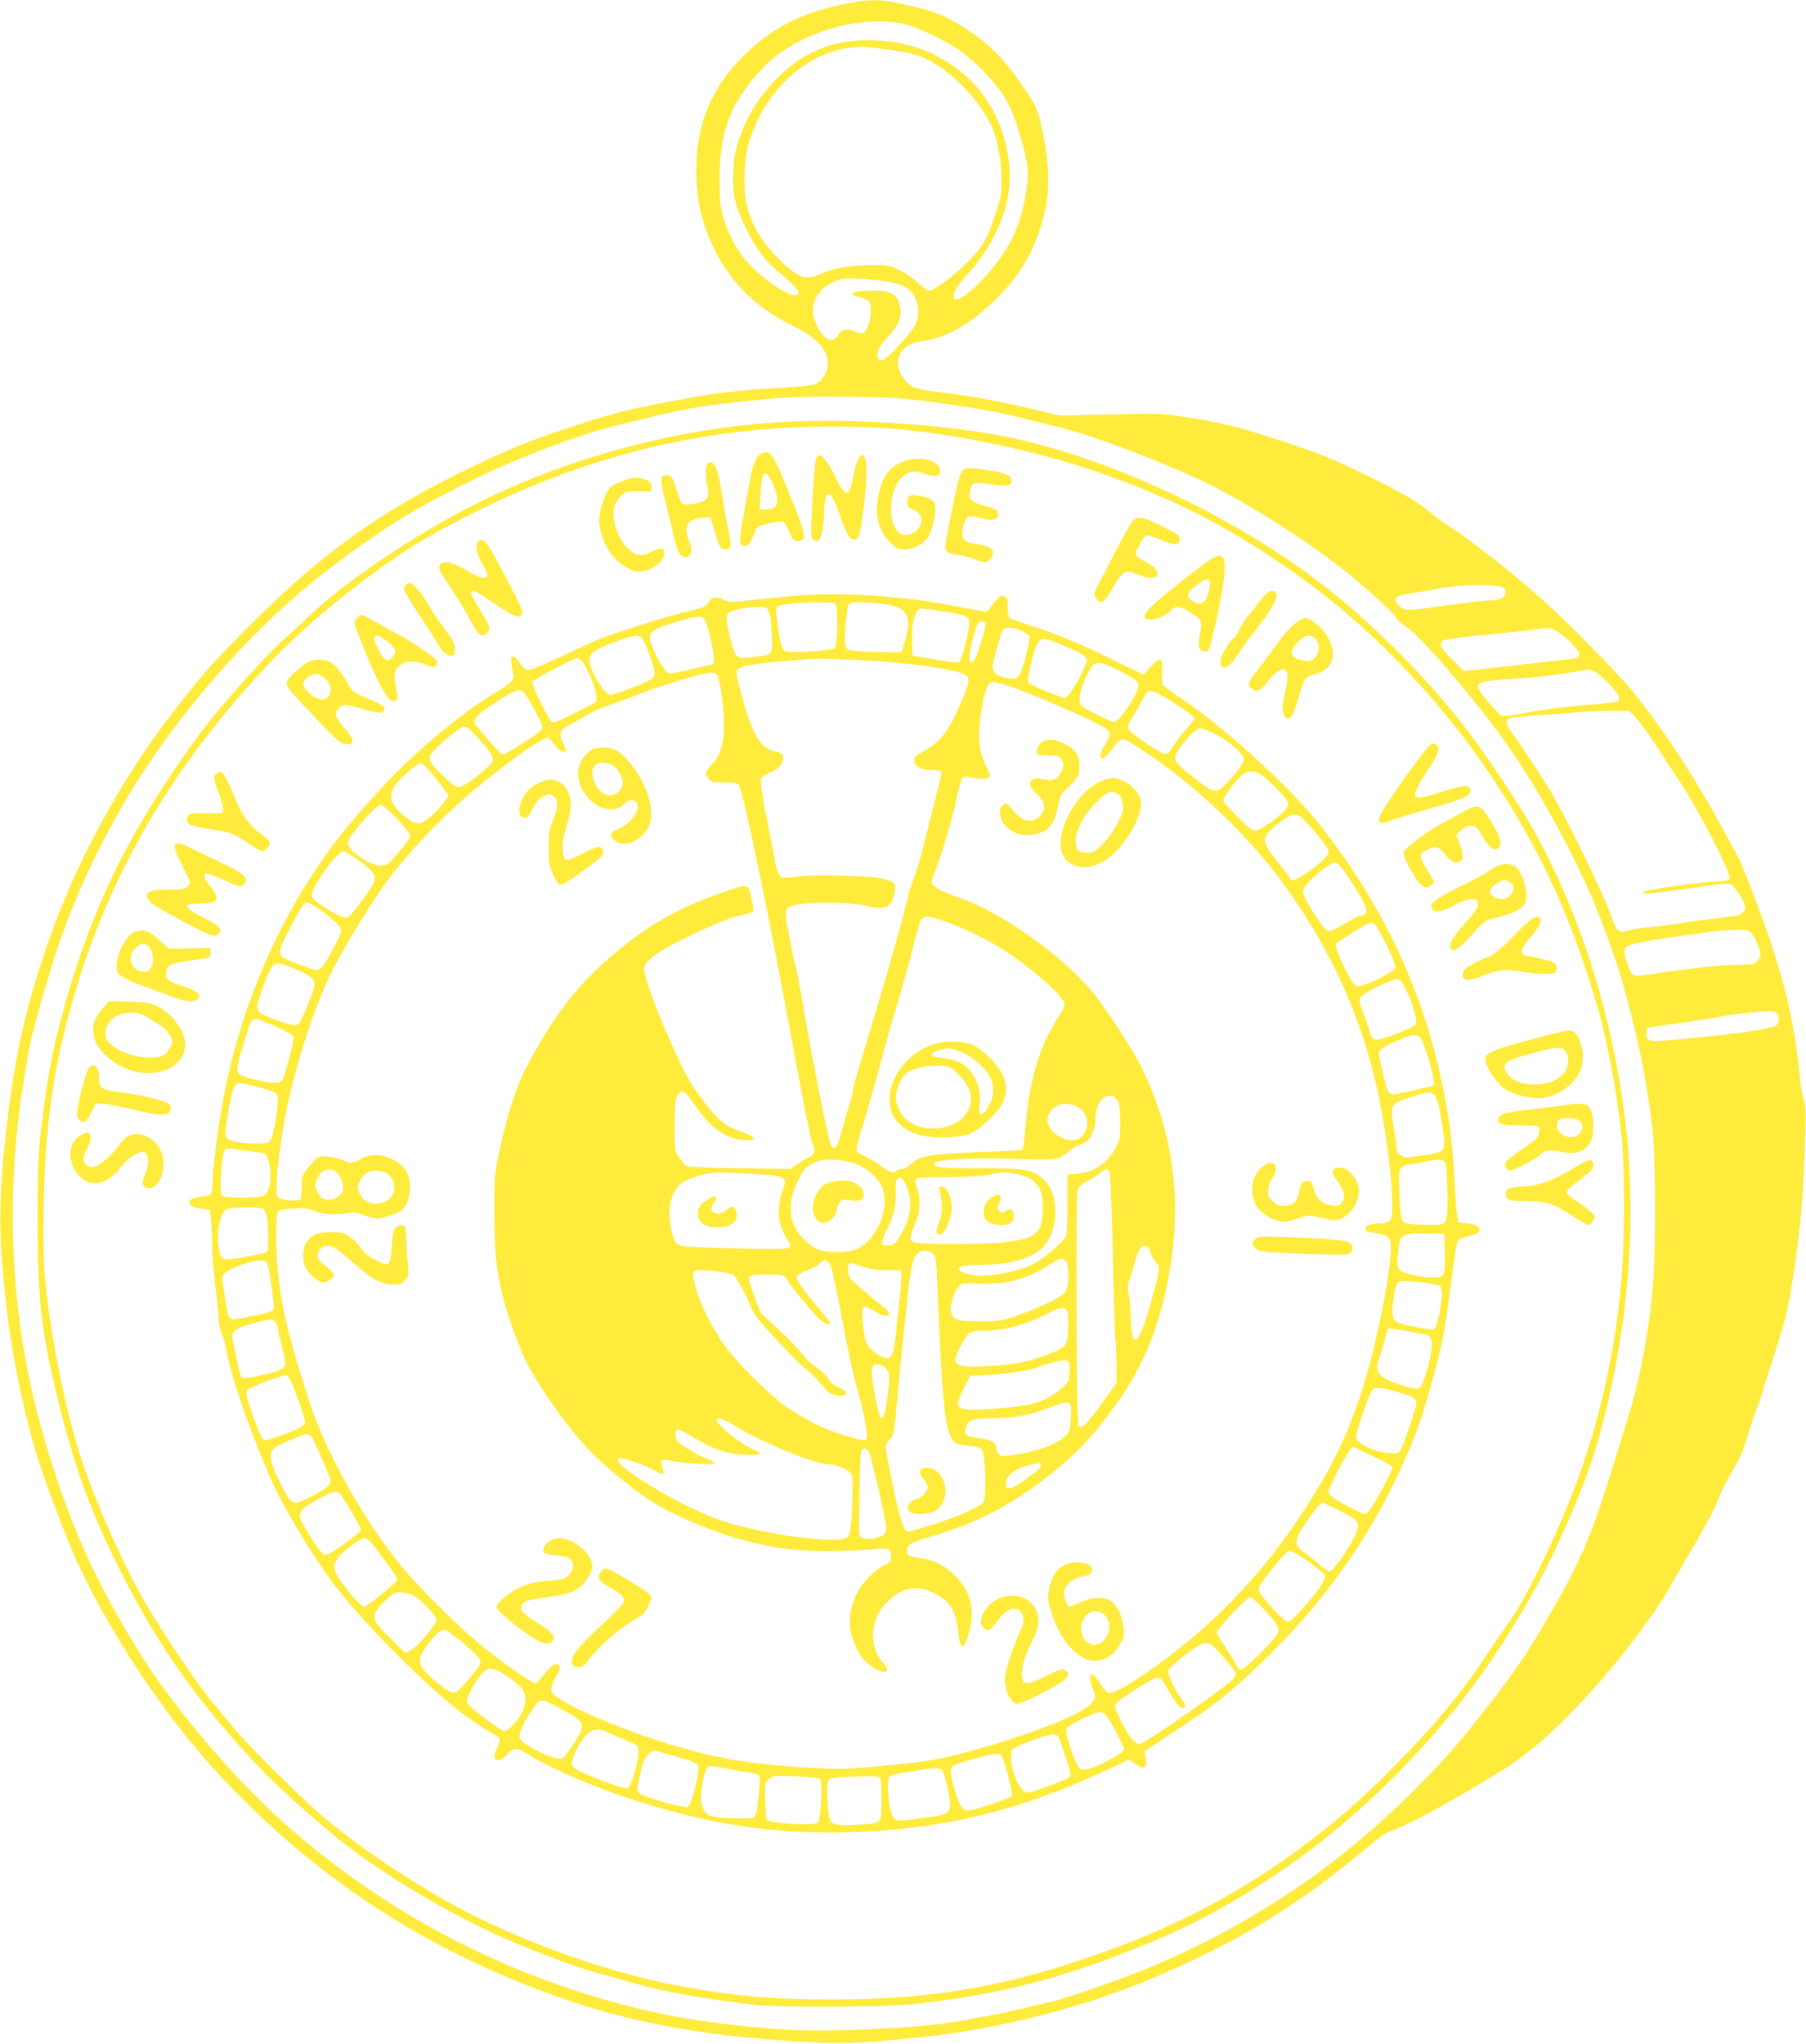 <?xml version="1.0" standalone="no"?>
<!DOCTYPE svg PUBLIC "-//W3C//DTD SVG 20010904//EN"
 "http://www.w3.org/TR/2001/REC-SVG-20010904/DTD/svg10.dtd">
<svg version="1.0" xmlns="http://www.w3.org/2000/svg"
 width="1131pt" height="1280pt" viewBox="0 0 1131 1280"
 preserveAspectRatio="xMidYMid meet">
<g transform="translate(0,1280) scale(0.1,-0.1)"
fill="#ffeb3b" stroke="none">
<path d="M5355 12788 c-310 -57 -492 -142 -677 -317 -217 -206 -318 -439 -318
-738 0 -187 37 -345 121 -508 107 -210 266 -361 499 -473 178 -85 247 -205
178 -309 -17 -27 -39 -45 -60 -51 -18 -6 -120 -16 -226 -22 -295 -17 -396 -30
-737 -96 -216 -41 -312 -67 -555 -146 -246 -80 -395 -141 -630 -254 -586 -284
-949 -547 -1435 -1039 -191 -193 -263 -275 -440 -505 -319 -413 -603 -937
-770 -1420 -151 -435 -220 -751 -271 -1235 -45 -428 -43 -642 12 -1109 32
-273 115 -662 196 -915 46 -145 174 -482 230 -606 208 -460 551 -978 890
-1346 593 -642 1282 -1098 2113 -1396 457 -163 917 -250 1510 -285 303 -18
362 -16 790 27 464 47 1023 189 1440 367 532 226 906 452 1310 790 126 105
148 120 210 143 108 39 358 177 680 375 178 109 393 306 623 572 150 174 329
414 399 536 27 46 88 152 137 235 108 184 167 295 192 362 10 28 35 79 56 115
78 137 98 180 123 271 15 51 38 120 51 153 14 34 33 90 44 126 10 36 48 157
85 270 52 163 72 242 95 385 49 308 69 509 81 820 10 264 10 305 -4 345 -8 25
-18 77 -22 115 -37 390 -108 680 -275 1125 -49 130 -100 256 -113 280 -14 25
-66 121 -117 214 -154 284 -345 575 -523 799 -89 113 -341 373 -542 561 -171
159 -488 411 -631 501 -32 21 -81 57 -109 80 -88 75 -190 134 -431 250 -195
95 -277 128 -477 194 -294 96 -392 122 -612 156 -168 27 -174 27 -490 20
l-320 -7 -170 41 c-215 51 -414 87 -582 105 -73 8 -145 22 -160 30 -63 32
-109 114 -99 172 13 66 64 106 151 118 161 22 310 110 480 281 110 112 183
223 235 357 88 228 97 406 34 697 -28 127 -37 146 -148 303 -97 137 -182 221
-306 304 -157 104 -226 130 -488 183 -62 13 -155 12 -227 -1z m315 -140 c82
-20 258 -105 343 -166 45 -33 115 -94 153 -135 125 -131 166 -204 223 -399 49
-169 55 -215 41 -319 -25 -190 -78 -326 -176 -459 -131 -179 -304 -310 -279
-213 8 34 36 74 100 144 101 110 188 270 226 414 70 267 -27 597 -234 792
-157 149 -355 230 -583 240 -261 12 -460 -69 -641 -261 -97 -103 -165 -216
-211 -348 -30 -88 -36 -120 -40 -218 -5 -135 6 -191 67 -323 58 -125 120 -216
186 -273 120 -102 155 -137 155 -155 0 -70 -228 74 -341 215 -58 72 -101 157
-131 261 -19 68 -22 103 -22 230 1 281 57 447 214 635 96 114 175 177 303 240
213 104 463 142 647 98z m-113 -158 c85 -11 175 -29 204 -41 163 -64 350 -243
440 -421 42 -84 71 -223 71 -348 0 -94 -4 -117 -35 -212 -57 -170 -80 -211
-176 -308 -88 -88 -212 -180 -243 -180 -10 0 -39 20 -64 45 -25 25 -77 61
-115 80 -65 33 -74 35 -171 35 -139 0 -226 -14 -317 -51 -52 -21 -86 -29 -108
-25 -47 7 -109 53 -196 146 -90 95 -149 204 -173 320 -21 99 -14 277 15 375
94 315 343 554 621 594 82 13 83 12 247 -9z m-22 -1450 c108 -14 164 -43 193
-100 32 -64 30 -133 -6 -191 -34 -52 -133 -161 -174 -191 -27 -18 -31 -19 -45
-5 -24 23 0 80 60 141 76 77 95 144 63 221 -21 49 -59 65 -158 65 -130 0 -169
-19 -83 -41 24 -6 50 -18 57 -26 29 -35 1 -185 -37 -199 -9 -4 -34 1 -55 11
-49 22 -80 14 -102 -25 -33 -57 -94 -26 -137 70 -54 118 0 225 138 277 39 15
143 12 286 -7z m280 -754 c273 -36 454 -68 620 -112 77 -20 168 -42 201 -50
185 -41 686 -232 931 -354 253 -125 588 -337 823 -519 136 -106 318 -269 346
-310 13 -21 47 -53 75 -70 86 -56 395 -413 596 -690 179 -244 394 -624 545
-960 67 -151 171 -434 210 -576 95 -338 147 -590 185 -898 22 -172 24 -752 5
-991 -22 -272 -80 -584 -152 -817 -199 -653 -243 -773 -368 -1019 -77 -150
-219 -392 -302 -515 -118 -174 -350 -470 -476 -608 -546 -595 -1120 -1004
-1839 -1310 -168 -71 -545 -203 -635 -222 -36 -7 -110 -25 -165 -39 -89 -22
-276 -59 -435 -86 -233 -39 -773 -65 -1030 -50 -378 23 -686 67 -983 141 -837
209 -1598 616 -2229 1192 -318 291 -680 725 -885 1062 -268 442 -406 751 -557
1245 -226 738 -275 1525 -146 2310 34 212 37 223 80 385 141 533 288 894 540
1335 299 522 802 1102 1265 1458 343 263 541 387 918 573 297 146 663 285 932
351 412 102 468 112 802 148 218 24 322 28 623 25 259 -2 335 -7 505 -29z
m3600 -1166 c22 -18 15 -52 -15 -67 -14 -7 -49 -13 -77 -13 -29 0 -146 -13
-260 -30 -253 -37 -267 -37 -298 -5 -51 50 -30 68 95 84 47 6 103 16 125 21
116 30 399 36 430 10z m341 -276 c64 -43 134 -116 134 -141 0 -18 -7 -23 -42
-27 -58 -7 -447 -53 -577 -67 l-103 -11 -63 62 c-78 77 -95 105 -74 124 13 14
124 28 419 56 63 6 140 15 170 19 87 13 95 12 136 -15z m227 -248 c43 -18 157
-138 157 -165 0 -28 -1 -28 -160 -41 -176 -14 -353 -37 -465 -60 -56 -11 -97
-15 -111 -10 -23 9 -134 138 -146 171 -14 36 25 46 217 59 99 6 225 18 280 26
94 15 187 30 193 33 1 0 17 -5 35 -13z m261 -289 c23 -23 82 -105 131 -181 50
-76 114 -175 144 -219 128 -194 330 -589 312 -611 -7 -9 -48 -15 -123 -19
-104 -5 -405 -50 -416 -62 -3 -3 -3 -7 -1 -9 7 -6 157 11 347 40 133 20 189
25 200 17 27 -16 81 -98 88 -130 4 -21 1 -35 -11 -46 -19 -20 -27 -21 -165
-37 -58 -6 -157 -19 -220 -30 -63 -10 -155 -22 -205 -26 -49 -4 -107 -13 -127
-20 -64 -22 -71 -15 -123 129 -47 128 -274 591 -367 747 -47 79 -198 306 -249
375 -31 42 -31 68 -2 79 9 4 84 11 167 17 83 5 189 13 236 18 47 5 143 9 214
10 l129 1 41 -43z m710 -1338 c29 -14 80 -127 69 -156 -16 -46 -33 -53 -122
-53 -101 0 -303 -21 -488 -49 -190 -30 -187 -30 -211 27 -11 26 -23 64 -26 84
-11 64 -7 65 384 123 231 34 354 42 394 24z m167 -509 c23 -13 26 -62 4 -80
-30 -25 -339 -66 -720 -97 -80 -6 -99 5 -93 54 l3 28 215 31 c118 17 242 37
275 44 50 10 148 21 273 29 13 0 32 -4 43 -9z"/>
<path d="M5035 10163 c-681 -16 -1422 -202 -2046 -513 -390 -195 -846 -503
-1074 -727 -33 -32 -89 -84 -125 -115 -93 -80 -335 -345 -467 -510 -191 -239
-411 -579 -562 -870 -223 -428 -410 -1011 -476 -1483 -46 -331 -50 -396 -50
-790 1 -508 24 -702 136 -1152 100 -405 202 -680 385 -1043 243 -483 496 -838
899 -1259 88 -93 365 -339 490 -436 277 -216 663 -445 1004 -597 194 -86 465
-188 596 -223 55 -15 152 -42 216 -60 188 -54 422 -97 754 -137 167 -20 814
-17 1018 5 427 46 787 128 1147 259 479 175 738 304 1119 557 399 266 789 628
1127 1046 220 272 463 662 616 987 156 333 238 555 307 833 166 668 205 1329
115 1955 -92 644 -295 1252 -585 1757 -67 117 -275 429 -373 558 -231 308
-574 658 -886 905 -584 462 -1418 849 -2090 969 -338 61 -808 94 -1195 84z
m499 -43 c374 -22 927 -134 1321 -269 514 -176 908 -383 1349 -709 411 -304
823 -738 1125 -1187 313 -465 509 -891 677 -1467 66 -228 130 -586 154 -858
13 -151 13 -578 -1 -772 -31 -465 -134 -940 -294 -1363 -122 -321 -307 -703
-411 -846 -35 -48 -93 -133 -130 -190 -161 -250 -338 -462 -624 -750 -482
-486 -1053 -856 -1685 -1094 -648 -243 -1141 -335 -1806 -335 -373 0 -604 21
-955 85 -498 92 -1115 324 -1539 578 -263 157 -455 289 -655 451 -137 110
-510 478 -605 597 -33 40 -83 101 -111 134 -109 129 -350 487 -460 685 -150
271 -315 656 -398 930 -94 309 -180 763 -207 1090 -13 156 -7 582 11 795 27
311 59 502 126 765 217 843 612 1551 1244 2229 232 248 525 494 865 722 191
129 578 326 865 439 691 275 1383 384 2144 340z"/>
<path d="M4763 9958 c-28 -13 -49 -67 -68 -171 -65 -357 -68 -377 -55 -393 24
-29 53 -13 73 41 10 27 23 55 28 61 12 15 144 45 163 38 7 -3 25 -32 39 -65
21 -49 30 -59 50 -59 14 0 30 7 38 16 13 16 -7 86 -76 254 -119 294 -129 309
-192 278z m76 -187 c48 -113 36 -161 -41 -161 l-41 0 6 100 c8 144 32 163 76
61z"/>
<path d="M5113 9938 c-9 -15 -19 -132 -29 -348 -6 -137 -5 -157 9 -169 9 -7
23 -11 31 -8 18 7 36 90 37 175 1 81 10 117 29 117 18 0 33 -31 78 -155 37
-104 56 -132 86 -128 24 4 32 29 50 163 31 221 30 365 -4 365 -20 0 -41 -49
-56 -131 -26 -140 -48 -141 -113 -5 -37 78 -79 136 -100 136 -5 0 -13 -6 -18
-12z"/>
<path d="M5662 9912 c-72 -26 -117 -71 -142 -146 -51 -150 -34 -273 50 -357
44 -44 54 -49 92 -49 63 0 128 36 155 86 13 22 28 75 35 117 14 91 5 108 -67
126 -71 18 -94 15 -101 -14 -9 -36 1 -54 36 -67 82 -28 58 -140 -33 -155 -29
-4 -42 -1 -59 13 -71 64 -62 262 16 340 44 44 79 51 137 31 82 -30 117 -20
105 27 -14 58 -129 82 -224 48z"/>
<path d="M4431 9897 c-13 -13 -14 -87 -1 -144 16 -67 2 -89 -64 -103 -85 -17
-99 -13 -115 40 -36 119 -45 135 -76 135 -26 0 -30 -4 -33 -29 -2 -17 6 -64
17 -105 12 -42 35 -136 51 -210 32 -143 48 -174 89 -169 33 4 39 43 17 99 -37
93 -12 139 78 147 l54 4 27 -88 c31 -101 39 -114 70 -114 30 0 37 20 25 78
-28 136 -42 216 -55 305 -19 129 -51 187 -84 154z"/>
<path d="M6034 9859 c-6 -8 -16 -23 -22 -35 -13 -24 -92 -410 -92 -446 0 -34
15 -44 78 -52 30 -4 76 -16 103 -26 64 -26 84 -25 103 2 35 50 7 78 -96 93
-67 10 -83 24 -81 74 2 52 23 95 47 99 10 2 43 -4 73 -13 62 -20 103 -10 103
24 0 25 -16 37 -70 50 -101 26 -118 42 -105 101 11 49 25 54 112 40 43 -7 94
-11 113 -9 30 3 35 8 35 29 0 31 -33 48 -118 61 -130 20 -172 22 -183 8z"/>
<path d="M3920 9796 c-76 -29 -88 -35 -107 -60 -34 -42 -67 -160 -60 -214 9
-78 46 -162 94 -214 45 -48 113 -88 149 -88 74 0 164 61 164 110 0 16 -5 32
-11 35 -6 4 -37 -5 -70 -20 -52 -23 -64 -25 -94 -15 -47 16 -100 80 -124 153
-34 99 -24 164 34 217 24 23 34 25 106 23 l79 -1 0 29 c0 25 -6 33 -35 45 -42
17 -79 17 -125 0z"/>
<path d="M7093 9538 c-11 -13 -55 -90 -98 -173 -43 -82 -94 -180 -113 -217
-34 -65 -34 -68 -18 -93 30 -46 48 -34 115 82 46 80 72 95 125 74 66 -27 95
-33 120 -27 52 13 23 62 -62 105 -24 12 -45 28 -48 36 -8 20 47 119 68 123 9
2 49 -11 88 -28 84 -37 114 -37 118 2 3 25 -5 30 -108 82 -123 62 -156 67
-187 34z"/>
<path d="M2989 9399 c-14 -27 1 -83 37 -140 54 -85 18 -102 -86 -41 -87 51
-122 64 -156 60 -47 -5 -44 -43 9 -114 41 -56 125 -194 178 -294 29 -54 60
-64 84 -26 17 25 16 28 -44 128 -34 56 -61 107 -61 115 0 26 37 12 120 -48
143 -102 200 -123 200 -74 0 23 -28 82 -155 320 -71 133 -101 160 -126 114z"/>
<path d="M7575 9293 c-72 -48 -289 -220 -347 -275 -70 -65 -78 -98 -23 -98 40
0 101 28 129 59 11 12 28 21 38 21 38 0 135 -62 148 -94 4 -11 1 -46 -6 -79
-16 -78 -6 -106 38 -107 11 0 20 13 27 38 49 186 91 410 91 488 0 79 -27 93
-95 47z m0 -172 c-15 -87 -47 -117 -97 -90 -55 29 -50 59 19 108 45 33 59 39
70 29 10 -8 13 -23 8 -47z"/>
<path d="M2542 9138 c-7 -7 -12 -20 -12 -29 0 -9 46 -86 103 -171 56 -86 109
-169 119 -186 19 -36 62 -66 83 -58 22 8 19 65 -5 104 -12 19 -43 62 -70 98
-27 35 -65 93 -85 129 -39 68 -88 125 -109 125 -6 0 -17 -5 -24 -12z"/>
<path d="M7892 9038 c-26 -34 -61 -78 -79 -98 -18 -20 -41 -58 -52 -84 -11
-25 -27 -49 -34 -52 -19 -7 -72 -91 -81 -126 -3 -14 -3 -34 0 -42 15 -38 65
-4 113 76 12 21 60 86 107 145 127 163 160 243 98 243 -18 0 -37 -16 -72 -62z"/>
<path d="M4970 9069 c-52 -4 -165 -15 -250 -25 -144 -16 -158 -16 -187 0 -48
24 -75 20 -95 -13 -17 -32 -24 -34 -183 -72 -90 -21 -435 -133 -510 -164 -22
-10 -127 -57 -233 -107 -132 -62 -198 -87 -212 -83 -12 4 -32 24 -46 46 -13
21 -32 39 -40 39 -14 0 -16 -8 -11 -47 3 -27 9 -58 12 -70 9 -29 -22 -57 -126
-119 -186 -108 -488 -360 -677 -563 -209 -225 -328 -372 -455 -566 -284 -436
-481 -943 -571 -1475 -30 -179 -56 -393 -56 -465 0 -27 -4 -55 -8 -61 -4 -6
-33 -14 -64 -18 -65 -8 -84 -23 -65 -50 8 -11 33 -20 67 -24 l55 -7 6 -65 c4
-36 7 -110 8 -165 1 -55 10 -172 21 -259 11 -88 20 -179 20 -203 0 -24 7 -57
15 -73 9 -17 25 -76 36 -132 37 -186 166 -549 293 -828 67 -146 233 -424 351
-585 106 -145 267 -325 466 -520 236 -231 409 -371 568 -457 36 -20 38 -35 11
-88 -11 -21 -17 -46 -14 -54 11 -28 51 -18 81 19 37 46 60 45 141 -6 124 -78
395 -196 627 -272 512 -168 947 -230 1445 -207 549 26 999 137 1508 372 l173
80 39 -27 c55 -38 74 -29 65 33 l-6 48 194 128 c240 157 339 235 537 425 372
355 667 765 869 1208 93 202 133 314 197 543 65 231 85 337 124 649 16 128 34
239 40 245 5 7 34 18 64 25 30 7 60 19 67 28 20 23 -22 53 -75 53 -22 0 -46 4
-52 8 -7 4 -16 88 -23 227 -13 254 -29 388 -72 604 -121 607 -379 1159 -777
1661 -186 234 -605 616 -863 786 -53 35 -102 71 -110 80 -10 12 -13 39 -11 90
3 91 -10 96 -73 27 l-44 -47 -188 91 c-219 107 -363 167 -522 217 -62 20 -120
41 -128 47 -9 8 -13 30 -12 66 2 54 -8 72 -37 73 -12 0 -60 -52 -80 -86 -11
-18 -16 -18 -175 14 -356 71 -742 97 -1049 71z m260 -49 c21 -13 17 -257 -5
-279 -16 -16 -271 -32 -305 -19 -22 8 -34 47 -51 176 -10 70 -10 95 -1 104 22
22 331 38 362 18z m287 0 c97 -11 137 -29 159 -72 18 -35 13 -99 -15 -183
l-16 -50 -130 2 c-174 3 -212 9 -220 34 -12 37 6 249 22 265 17 17 81 18 200
4z m-701 -56 c10 -23 16 -74 17 -142 2 -105 2 -107 -24 -119 -14 -7 -61 -15
-105 -19 -97 -8 -97 -8 -130 118 -26 98 -29 135 -15 157 12 18 108 39 184 40
57 1 58 1 73 -35z m1076 10 c61 -8 127 -22 145 -29 28 -12 33 -19 32 -47 -1
-59 -45 -231 -62 -242 -11 -7 -57 -2 -154 15 l-138 24 -3 84 c-4 130 18 209
60 211 4 0 58 -7 120 -16z m-1482 -49 c17 -21 60 -192 60 -242 l0 -41 -107
-25 c-143 -33 -167 -37 -180 -29 -37 23 -113 173 -113 222 0 34 30 53 140 88
138 44 181 49 200 27z m1763 -27 c2 -7 -12 -65 -32 -128 -26 -81 -42 -116 -54
-118 -13 -3 -17 4 -17 28 0 35 36 184 51 212 11 21 45 24 52 6z m225 -48 c23
-10 45 -26 49 -35 7 -20 -42 -210 -62 -242 -17 -26 -47 -29 -107 -11 -52 15
-70 42 -59 88 22 89 54 196 63 208 15 18 67 14 116 -8z m-2376 -47 c19 -23 78
-186 78 -218 0 -14 -9 -31 -22 -39 -35 -23 -229 -96 -254 -96 -41 0 -138 163
-132 222 4 42 33 61 159 108 116 44 149 48 171 23z m2635 -44 c110 -46 139
-63 148 -87 11 -30 -108 -242 -137 -242 -20 0 -217 82 -227 94 -14 16 37 227
61 256 25 28 48 25 155 -21z m-3014 -97 c31 -34 90 -174 91 -216 l1 -41 -133
-68 c-104 -54 -136 -66 -147 -57 -23 19 -127 234 -121 250 6 15 258 148 282
149 6 1 18 -7 27 -17z m1867 -3 c234 -17 446 -49 522 -78 49 -18 45 -46 -23
-201 -71 -163 -122 -226 -224 -283 -47 -26 -60 -38 -60 -56 0 -38 44 -64 109
-63 31 0 58 -4 61 -9 3 -5 -7 -57 -23 -116 -16 -60 -48 -187 -72 -283 -23 -96
-57 -216 -76 -266 -19 -51 -34 -98 -34 -105 0 -23 -139 -517 -225 -799 -114
-375 -125 -414 -125 -437 0 -11 -10 -49 -22 -84 -11 -35 -33 -109 -47 -164
-29 -107 -48 -130 -70 -78 -17 42 -116 541 -166 835 -24 142 -46 261 -49 266
-9 15 -66 303 -66 336 0 19 6 38 13 43 49 38 370 43 514 7 103 -25 140 -2 157
96 9 48 -2 60 -70 77 -79 20 -450 30 -548 14 -40 -7 -79 -9 -88 -6 -24 9 -36
46 -58 173 -12 64 -27 146 -35 182 -27 122 -45 248 -39 265 4 9 31 27 60 40
41 18 58 32 70 59 21 42 10 61 -39 70 -89 17 -140 96 -201 311 -46 163 -50
190 -32 207 18 18 111 34 281 48 72 5 148 12 170 14 52 5 277 -3 435 -15z
m1483 -50 c108 -54 137 -76 137 -101 0 -47 -120 -228 -151 -228 -25 0 -191 83
-208 104 -25 29 0 130 55 224 32 55 58 55 167 1z m-2505 -31 c28 -36 56 -286
42 -392 -11 -85 -34 -137 -79 -180 -36 -34 -39 -58 -11 -86 17 -17 33 -20 100
-20 67 0 81 -3 89 -19 27 -49 176 -763 306 -1466 91 -495 145 -767 155 -784
20 -39 12 -60 -32 -82 -24 -12 -57 -32 -74 -45 l-31 -23 -323 4 c-199 3 -328
9 -335 15 -7 6 -26 29 -41 52 -29 41 -29 42 -29 197 0 119 4 163 15 186 26 50
43 43 105 -46 109 -156 194 -217 312 -227 39 -3 63 -1 63 5 0 17 -21 29 -92
52 -80 26 -136 73 -217 180 -85 112 -108 151 -179 306 -129 282 -207 498 -196
541 11 43 92 101 242 174 201 98 298 137 376 152 71 14 71 14 56 80 -5 24 -12
55 -15 71 -7 35 -36 36 -131 3 -249 -85 -428 -175 -598 -303 -294 -219 -477
-439 -666 -798 -66 -124 -119 -289 -172 -530 -32 -146 -33 -156 -32 -385 0
-247 12 -361 55 -539 21 -85 86 -269 130 -366 64 -144 239 -397 391 -566 80
-90 262 -243 388 -327 141 -95 412 -209 620 -262 183 -47 326 -64 525 -62 105
1 224 6 264 11 92 12 111 4 111 -44 0 -31 -4 -37 -44 -56 -52 -24 -135 -108
-164 -165 -57 -112 -65 -212 -26 -312 34 -85 61 -122 120 -161 75 -49 117 -37
69 21 -69 81 -85 172 -50 278 13 40 33 70 75 112 92 91 185 107 294 51 96 -50
130 -104 145 -232 13 -123 34 -132 65 -30 48 158 17 281 -97 386 -58 53 -113
81 -185 94 -104 18 -102 17 -102 49 0 39 21 51 155 90 294 84 540 217 794 430
139 116 235 222 358 393 177 246 280 502 338 839 78 454 20 875 -177 1276 -58
118 -231 382 -314 480 -197 232 -579 499 -830 582 -98 32 -161 66 -169 90 -4
13 2 38 18 68 24 47 119 360 132 437 11 65 37 155 47 161 4 3 33 0 62 -7 59
-13 106 -6 106 15 0 8 -13 39 -29 69 -19 37 -32 79 -36 123 -13 113 24 347 59
382 13 13 23 14 67 4 114 -27 623 -246 671 -289 25 -22 23 -42 -12 -96 -32
-51 -39 -87 -16 -87 8 0 37 29 65 65 58 74 52 73 154 8 344 -220 682 -538 919
-863 309 -427 506 -876 602 -1375 38 -199 66 -416 73 -562 7 -162 -1 -183 -72
-183 -59 0 -97 -15 -93 -38 2 -13 17 -18 61 -23 80 -9 97 -27 97 -101 0 -136
-80 -547 -156 -803 -84 -280 -166 -469 -305 -700 -273 -456 -602 -815 -1014
-1110 -166 -119 -272 -177 -297 -164 -10 5 -34 35 -53 65 -20 30 -41 54 -48
51 -16 -6 -12 -53 10 -101 15 -34 15 -41 2 -65 -8 -14 -39 -40 -68 -58 -170
-102 -694 -273 -971 -318 -52 -8 -193 -24 -314 -35 -193 -18 -241 -20 -405
-10 -418 23 -645 65 -1000 181 -255 85 -522 201 -608 266 -41 30 -41 47 -2
122 32 61 32 81 -1 81 -16 0 -31 -14 -100 -97 -10 -13 -23 -23 -28 -23 -19 0
-190 119 -317 220 -160 128 -431 398 -545 543 -233 295 -453 694 -553 1002
-161 493 -206 725 -207 1046 0 98 4 139 13 146 6 6 49 13 95 16 70 4 91 2 129
-15 50 -22 126 -27 210 -14 44 7 61 5 102 -13 27 -11 62 -21 76 -21 44 0 138
31 162 53 57 52 69 182 23 249 -61 90 -201 123 -285 68 -36 -24 -66 -25 -104
-6 -15 8 -55 18 -89 22 -70 8 -74 5 -134 -69 -35 -45 -38 -53 -38 -115 0 -37
-4 -73 -9 -81 -11 -17 -125 -6 -142 15 -25 31 18 394 76 639 60 256 152 531
245 735 60 130 232 418 343 574 167 235 447 516 716 720 170 129 213 159 268
188 l45 23 42 -49 c31 -35 48 -47 60 -43 15 6 14 11 -7 54 -33 65 -25 81 65
128 40 21 85 47 100 57 15 11 65 32 110 48 46 15 144 52 218 80 141 55 386
128 431 129 15 1 31 -5 37 -11z m-1206 -115 c31 -37 119 -204 116 -220 -2 -10
-32 -37 -68 -60 -36 -22 -89 -57 -119 -76 -30 -19 -60 -33 -67 -30 -12 4 -150
161 -168 191 -17 28 11 57 126 133 123 81 154 92 180 62z m4045 -49 c89 -54
153 -102 153 -114 0 -5 -25 -37 -56 -72 -31 -34 -67 -82 -81 -105 -17 -30 -32
-43 -46 -43 -29 0 -216 127 -229 155 -8 18 -4 32 25 76 19 30 46 77 60 106 15
28 32 53 39 56 19 6 47 -6 135 -59z m-4356 -211 c95 -103 122 -141 115 -168
-6 -22 -125 -123 -183 -153 -38 -21 -54 -13 -134 65 -98 95 -100 108 -26 179
69 67 146 124 167 124 10 0 37 -21 61 -47z m4638 1 c87 -43 181 -126 181 -159
0 -24 -66 -111 -128 -169 -47 -44 -70 -38 -179 50 -111 89 -122 100 -123 131
0 41 120 183 156 183 12 0 53 -16 93 -36z m-4879 -279 c41 -52 76 -99 78 -103
4 -13 -71 -103 -115 -138 -69 -56 -87 -54 -171 14 -70 57 -88 112 -57 171 21
41 144 151 169 151 15 0 44 -29 96 -95z m5166 26 c32 -19 151 -139 167 -167
16 -28 -9 -61 -94 -124 -52 -39 -90 -60 -108 -60 -21 0 -47 20 -114 89 -48 49
-87 93 -87 100 0 15 57 95 101 142 42 45 84 51 135 20z m-5409 -278 c45 -49
83 -96 83 -105 0 -15 -58 -92 -123 -160 -44 -47 -113 -34 -214 43 -66 50 -68
72 -14 143 67 86 147 166 167 166 10 0 54 -38 101 -87z m5688 -16 c77 -81 145
-168 145 -186 0 -27 -25 -53 -115 -121 -71 -53 -125 -76 -125 -52 0 4 -36 53
-80 107 -111 139 -109 152 33 259 65 48 90 47 142 -7z m-5936 -239 c95 -68
119 -99 105 -136 -21 -53 -146 -222 -170 -228 -35 -9 -218 104 -222 137 -6 48
158 279 199 279 8 0 47 -24 88 -52z m6140 -28 c21 -10 126 -170 161 -242 27
-54 23 -73 -17 -81 -15 -3 -62 -26 -103 -51 -41 -25 -85 -46 -97 -46 -16 0
-35 22 -78 86 -73 111 -89 146 -81 177 6 26 115 127 163 152 33 18 30 17 52 5z
m-6352 -303 c48 -35 94 -77 102 -92 13 -27 11 -34 -41 -133 -29 -58 -65 -114
-78 -124 -25 -18 -26 -18 -138 24 -146 54 -145 51 -61 216 69 135 93 172 114
172 7 0 53 -29 102 -63z m3876 -51 c90 -30 243 -101 336 -155 170 -100 407
-300 426 -362 5 -14 -3 -36 -28 -73 -126 -190 -189 -397 -217 -716 -6 -69 -14
-127 -16 -129 -3 -3 -93 -8 -202 -12 -374 -14 -438 -24 -493 -74 -22 -20 -50
-35 -63 -35 -14 0 -28 -4 -31 -10 -12 -20 -47 -9 -98 30 -29 21 -74 49 -101
60 -26 12 -49 27 -52 35 -3 7 8 57 25 111 53 173 99 335 136 478 20 77 62 225
94 330 32 105 75 261 96 346 21 85 44 165 51 178 19 29 47 28 137 -2z m2778
-149 c33 -67 59 -131 57 -142 -3 -22 -83 -69 -176 -105 -41 -16 -58 -18 -74
-9 -30 16 -134 237 -121 258 6 9 57 44 113 78 84 50 107 60 122 52 11 -6 46
-65 79 -132z m-6824 -158 c88 -37 113 -58 113 -96 0 -16 -22 -77 -48 -138 -44
-104 -49 -110 -78 -113 -29 -3 -192 56 -221 80 -7 6 -13 21 -13 33 0 34 69
221 93 251 24 31 42 29 154 -17z m6950 -130 c43 -86 71 -194 58 -215 -12 -18
-206 -94 -240 -94 -27 0 -40 15 -49 55 -4 17 -21 67 -38 112 -31 82 -31 83
-12 104 27 30 194 110 224 107 20 -2 32 -17 57 -69z m-7077 -228 c82 -37 106
-53 108 -70 3 -21 -51 -227 -70 -263 -12 -24 -68 -23 -173 3 -126 32 -127 32
-80 187 52 177 59 192 87 191 13 0 70 -22 128 -48z m7164 -67 c19 -18 73 -188
82 -255 6 -45 5 -48 -17 -52 -13 -3 -67 -15 -119 -27 -157 -35 -140 -45 -177
100 -18 69 -30 133 -27 143 6 18 51 44 144 83 65 27 93 29 114 8z m-7289 -308
c124 -31 135 -38 135 -84 -1 -67 -28 -223 -45 -248 -14 -22 -22 -24 -93 -24
-94 1 -159 13 -179 33 -14 13 -14 26 -4 99 28 194 47 249 85 248 6 0 52 -11
101 -24z m7378 -53 c20 -24 33 -74 52 -212 20 -146 22 -143 -126 -166 -101
-15 -112 -15 -134 -1 -14 9 -25 20 -25 24 0 4 -9 65 -20 136 -25 162 -25 162
97 204 103 36 134 38 156 15z m-1983 -38 c11 -21 15 -61 15 -135 0 -89 -4
-111 -23 -147 -55 -105 -134 -161 -239 -171 l-68 -7 0 -185 c0 -127 -4 -192
-12 -206 -17 -29 -97 -100 -166 -148 -95 -64 -319 -110 -429 -87 -31 7 -62 18
-68 26 -19 23 21 35 123 35 203 0 351 46 414 128 86 113 82 318 -7 403 -70 67
-110 74 -407 74 -196 0 -265 3 -274 13 -9 8 -10 15 -3 22 19 19 242 32 438 25
276 -9 311 -8 354 14 20 10 45 28 56 40 10 11 35 26 55 32 20 6 42 17 50 23
23 18 51 88 51 131 0 93 41 158 95 153 22 -2 34 -11 45 -33z m-266 -29 c83
-35 101 -131 36 -196 -57 -57 -210 19 -210 105 0 80 89 127 174 91z m-5194
-281 c58 -8 108 -15 112 -15 20 -1 41 -70 42 -135 0 -81 -18 -126 -54 -136
-45 -12 -235 -10 -248 3 -22 22 -5 274 20 290 16 9 3 10 128 -7z m3830 -87
c73 -33 123 -78 150 -134 46 -94 12 -243 -78 -338 -55 -58 -102 -76 -200 -76
-99 0 -140 15 -201 73 -92 89 -114 195 -65 323 43 115 73 149 152 175 53 17
182 5 242 -23z m3681 11 c7 -14 12 -86 13 -191 1 -211 9 -201 -151 -196 -83 2
-116 7 -127 18 -11 11 -16 55 -22 166 -6 146 -6 152 15 173 11 11 33 21 49 21
15 1 54 7 87 14 91 21 122 20 136 -5z m-6938 -65 c29 -28 43 -79 32 -113 -14
-46 -95 -70 -132 -39 -9 7 -22 28 -30 46 -11 27 -11 37 1 66 28 66 85 84 129
40z m4836 3 c5 -13 14 -250 20 -526 6 -277 13 -506 15 -510 3 -4 6 -69 7 -144
l2 -136 -83 -115 c-101 -140 -135 -175 -153 -157 -9 9 -13 172 -15 719 -2 389
1 725 5 747 8 36 15 43 66 71 32 17 68 40 80 52 28 28 45 28 56 -1z m-4540 2
c54 -19 79 -99 45 -147 -49 -70 -161 -66 -199 8 -20 39 -19 58 5 98 30 49 83
64 149 41z m2301 -9 c147 -8 177 -13 192 -28 17 -17 18 -21 3 -63 -42 -114
-36 -219 15 -302 53 -86 74 -81 -298 -74 -193 4 -341 11 -359 17 -35 13 -47
35 -64 128 -19 103 4 205 58 254 42 39 156 74 248 77 17 0 109 -4 205 -9z
m1649 0 c80 -15 117 -37 146 -85 21 -37 25 -56 25 -124 0 -165 -37 -197 -255
-221 -102 -11 -470 -12 -530 -2 -51 9 -54 27 -20 104 36 80 43 159 20 233 -16
48 -16 58 -4 66 8 5 97 9 199 9 113 1 210 6 250 14 83 17 106 18 169 6z m-678
-88 c31 -84 24 -168 -21 -258 -43 -85 -62 -104 -100 -104 -43 0 -46 19 -12 86
46 91 63 160 61 248 -1 55 2 81 11 86 23 14 39 -1 61 -58z m-4033 -131 c20
-12 31 -76 32 -177 0 -65 -4 -93 -12 -97 -7 -2 -68 -15 -136 -27 -144 -27
-146 -26 -162 60 -17 88 7 207 47 238 19 14 210 17 231 3z m7400 -274 c3 -147
-1 -157 -71 -157 -77 1 -184 24 -208 46 -20 17 -21 26 -15 98 11 130 20 136
181 133 l110 -2 3 -118z m-1843 1 c5 -20 21 -48 34 -62 28 -30 27 -40 -30
-246 -66 -237 -110 -301 -123 -179 -3 34 -6 86 -6 115 0 29 -5 76 -11 104 -9
42 -8 59 4 93 9 23 23 71 32 107 21 82 40 112 68 108 15 -2 24 -14 32 -40z
m-1365 -6 c21 -17 23 -28 31 -227 29 -709 47 -883 98 -946 14 -18 33 -24 91
-30 45 -5 80 -14 89 -24 22 -21 30 -307 10 -331 -24 -30 -164 -92 -310 -138
-80 -25 -153 -46 -163 -46 -29 0 -55 89 -116 395 -28 139 -28 151 3 183 25 26
27 37 42 212 9 102 25 268 36 370 11 102 26 246 34 320 19 176 31 230 57 257
26 28 68 30 98 5z m834 -48 c22 -22 22 -161 0 -192 -21 -31 -155 -97 -294
-145 -113 -40 -117 -41 -248 -40 -145 1 -163 8 -177 60 -8 34 21 130 49 158
22 22 28 23 124 18 160 -9 298 25 427 107 87 55 96 57 119 34z m-5004 -8 c6
-8 16 -48 21 -88 5 -40 14 -102 19 -138 7 -48 6 -68 -3 -76 -12 -12 -207 -54
-246 -54 -28 0 -36 21 -50 120 -7 47 -14 97 -16 112 -3 15 -2 35 2 43 7 21 73
54 148 76 75 22 109 23 125 5z m3525 -9 c16 -26 18 -33 96 -437 28 -146 61
-296 74 -335 24 -73 65 -261 65 -301 0 -12 -4 -26 -10 -29 -19 -12 -206 46
-305 94 -55 27 -140 77 -190 112 -115 82 -312 278 -394 394 -76 108 -154 265
-175 355 -21 88 -20 99 8 106 30 7 202 -13 227 -27 18 -9 98 -157 114 -209 4
-14 26 -47 48 -75 76 -92 259 -283 296 -309 20 -14 58 -51 85 -83 57 -68 78
-82 129 -83 53 0 49 26 -8 51 -30 13 -54 33 -69 58 -13 21 -47 52 -75 70 -28
18 -65 54 -84 79 -18 26 -85 96 -149 155 l-115 108 -37 97 c-20 53 -36 104
-36 113 0 24 21 29 125 29 88 0 95 -2 106 -22 18 -34 158 -207 203 -250 33
-33 76 -51 76 -32 0 4 -24 34 -53 68 -93 108 -157 195 -157 215 0 18 19 30 97
60 17 7 39 21 49 32 23 25 40 24 59 -4z m208 -18 c42 -14 90 -21 152 -22 l90
-2 -1 -45 c0 -25 -6 -97 -13 -160 -7 -63 -17 -159 -23 -213 -13 -118 -28 -144
-73 -127 -49 18 -96 60 -112 98 -8 20 -17 78 -20 129 -7 108 -5 109 72 63 91
-54 131 -30 53 31 -74 58 -182 150 -200 171 -23 26 -25 98 -3 98 9 0 44 -9 78
-21z m3512 -100 c50 -6 96 -16 103 -21 6 -6 12 -27 12 -47 0 -58 -29 -204 -43
-218 -10 -11 -31 -9 -114 7 -144 27 -153 34 -153 109 0 51 20 153 32 169 13
15 47 15 163 1z m-2229 -184 c3 -13 4 -63 3 -110 -5 -104 -11 -111 -138 -160
-113 -43 -215 -62 -381 -70 -130 -7 -175 0 -187 31 -8 21 55 151 85 174 18 14
42 18 115 19 119 0 267 44 407 121 51 28 88 26 96 -5z m-4964 -62 c10 -9 18
-26 18 -37 0 -12 11 -64 25 -116 14 -52 24 -105 21 -116 -7 -27 -53 -46 -174
-70 -76 -15 -95 -16 -101 -5 -7 10 -34 127 -56 245 -9 45 33 68 190 105 56 13
56 13 77 -6z m7123 -63 c33 -7 70 -14 83 -16 37 -7 47 -44 33 -121 -18 -98
-54 -204 -73 -216 -12 -8 -41 -3 -115 21 -137 44 -168 81 -138 163 9 24 21 60
26 79 5 19 14 52 20 74 l11 38 46 -5 c26 -3 74 -11 107 -17z m-2147 -253 c-4
-57 -7 -63 -48 -98 -103 -89 -185 -113 -430 -130 -240 -16 -252 -7 -182 131
l38 75 120 6 c120 7 270 31 303 48 10 6 51 19 92 29 101 27 113 20 107 -61z
m-1168 38 c40 -21 46 -51 31 -165 -14 -114 -23 -152 -38 -157 -13 -5 -22 27
-47 159 -31 165 -19 201 54 163z m-3716 -77 c19 -30 96 -246 96 -270 0 -25
-42 -48 -156 -88 -96 -33 -97 -33 -113 -13 -9 11 -36 78 -61 150 -44 129 -44
132 -26 152 15 17 206 89 238 91 4 0 14 -10 22 -22z m6919 -79 c106 -27 137
-43 137 -73 0 -26 -72 -242 -96 -289 -15 -28 -17 -29 -79 -25 -85 5 -199 60
-203 99 -3 23 69 234 97 287 15 28 40 28 144 1z m-2028 -90 c4 -12 4 -54 0
-94 -5 -61 -11 -77 -33 -98 -56 -52 -185 -98 -327 -117 -71 -9 -81 -9 -92 7
-7 9 -13 25 -13 35 0 35 -34 55 -108 63 -78 8 -96 20 -86 59 13 53 45 66 168
66 139 1 236 18 351 63 108 42 131 44 140 16z m-2091 -134 c172 -103 495 -234
577 -235 42 -1 104 -23 130 -46 16 -15 19 -30 18 -113 -2 -190 -12 -281 -33
-297 -64 -46 -557 22 -806 111 -282 102 -732 385 -611 385 28 0 158 -48 213
-78 26 -15 49 -24 52 -21 3 3 0 22 -6 42 -6 20 -8 40 -5 44 4 4 35 1 70 -5 92
-17 253 -26 261 -14 3 5 -16 17 -42 27 -66 24 -180 92 -192 115 -16 30 -12 70
6 70 9 0 48 -20 88 -44 138 -87 231 -116 369 -116 63 0 74 12 26 29 -72 25
-239 156 -239 187 0 25 30 15 124 -41z m-2666 -57 c22 -28 122 -259 122 -282
0 -28 -28 -49 -139 -105 -98 -50 -105 -46 -174 89 -65 129 -76 186 -42 220 20
20 176 87 206 89 9 1 21 -5 27 -11z m6655 -128 c68 -32 117 -61 117 -69 0 -18
-104 -215 -137 -258 -13 -18 -29 -33 -36 -33 -14 0 -161 75 -199 102 -16 11
-28 28 -28 39 0 22 114 241 137 265 9 8 19 14 23 12 4 -2 59 -28 123 -58z
m-3164 36 c14 -17 111 -438 111 -483 0 -23 -7 -37 -22 -47 -33 -20 -105 -28
-130 -15 -20 11 -20 15 -16 273 2 144 7 267 12 274 10 16 31 15 45 -2z m1081
-90 c0 -26 -166 -146 -202 -146 -13 0 -18 8 -18 30 0 46 44 86 120 109 80 24
100 25 100 7z m-4388 -183 c24 -28 128 -208 128 -221 0 -20 -200 -163 -224
-160 -14 2 -41 35 -83 103 -85 135 -88 147 -57 185 25 29 173 108 205 109 9 1
23 -7 31 -16z m6259 -103 c129 -65 134 -76 85 -175 -43 -85 -131 -205 -150
-205 -8 0 -36 19 -62 43 -27 24 -65 54 -84 67 -79 52 -79 81 -4 192 61 90 93
128 106 128 5 0 53 -23 109 -50z m-6070 -197 c44 -49 169 -220 169 -232 0 -14
-191 -171 -208 -171 -19 0 -82 68 -144 155 -53 75 -56 98 -21 151 21 33 141
124 163 124 9 0 27 -12 41 -27z m5872 -120 c53 -38 99 -76 102 -86 4 -10 -4
-35 -18 -60 -33 -55 -180 -222 -204 -231 -14 -6 -35 11 -101 81 -45 48 -85 98
-88 111 -5 16 5 37 34 76 84 111 143 176 160 176 10 0 62 -30 115 -67z m-5604
-213 c42 -21 136 -120 144 -152 6 -23 -118 -170 -165 -194 l-29 -15 -86 83
c-46 46 -92 96 -100 112 -20 39 -5 72 62 136 47 43 59 50 95 50 22 0 58 -9 79
-20z m5327 -88 c90 -98 99 -115 84 -152 -12 -30 -181 -200 -217 -219 -20 -10
-24 -8 -42 26 -11 21 -43 72 -70 113 -28 41 -51 82 -51 90 0 20 191 220 210
220 8 0 47 -35 86 -78z m-5008 -216 c67 -57 98 -90 100 -107 2 -17 -11 -41
-44 -79 -87 -103 -105 -120 -125 -120 -24 0 -131 82 -178 135 -45 52 -42 88
15 164 56 74 88 101 114 94 11 -3 64 -42 118 -87z m4706 -29 c67 -72 126 -146
126 -160 0 -8 -15 -28 -33 -44 -77 -68 -429 -314 -532 -373 l-44 -25 -28 21
c-36 26 -128 203 -119 230 8 25 232 168 264 169 21 0 33 -14 73 -85 52 -90 75
-115 97 -101 11 6 6 20 -22 58 -47 66 -88 156 -80 177 4 9 50 50 103 91 114
89 144 95 195 42z m-4411 -191 c86 -62 102 -100 75 -188 -14 -47 -92 -138
-117 -138 -25 0 -228 155 -236 179 -11 36 84 194 128 210 29 11 70 -6 150 -63z
m326 -195 c109 -59 124 -76 110 -126 -11 -37 -96 -162 -118 -175 -39 -20 -251
83 -266 129 -8 26 20 91 74 169 58 86 47 85 200 3z m3393 -28 c33 -37 119
-199 116 -218 -4 -27 -195 -125 -243 -125 -30 0 -37 5 -53 38 -25 48 -60 158
-64 197 -3 29 1 32 91 78 101 51 130 57 153 30z m-3109 -114 c23 -11 71 -32
107 -46 36 -13 68 -30 72 -36 14 -22 7 -81 -20 -172 -23 -75 -31 -91 -49 -93
-24 -4 -257 85 -310 118 -18 11 -33 26 -33 34 0 37 46 133 83 173 46 50 82 56
150 22z m2814 -21 c4 -7 25 -65 46 -127 32 -98 35 -117 24 -129 -8 -7 -69 -33
-137 -58 -113 -41 -125 -43 -146 -30 -35 24 -74 113 -81 188 -5 63 -4 67 20
83 36 23 207 84 239 85 15 0 30 -6 35 -12z m-2388 -128 c97 -27 125 -39 133
-56 13 -27 -41 -243 -64 -257 -18 -12 -269 57 -301 83 -19 16 -19 18 -2 100 9
47 23 97 31 112 15 29 53 60 69 56 6 -2 66 -19 134 -38z m2039 -4 c20 -44 65
-225 59 -240 -6 -16 -258 -99 -285 -94 -28 5 -57 62 -82 161 -31 122 -31 121
128 163 148 40 166 41 180 10z m-1596 -92 c32 -4 63 -13 69 -20 8 -10 8 -45
-1 -134 -11 -102 -16 -123 -33 -131 -18 -10 -194 -5 -260 8 -38 7 -67 56 -67
112 0 71 21 172 40 191 16 16 22 16 106 -1 49 -10 115 -21 146 -25z m1222 4
c16 -26 46 -164 46 -214 0 -49 -25 -60 -188 -80 -140 -18 -143 -18 -162 1 -35
36 -55 240 -26 264 8 7 68 20 133 30 166 25 180 25 197 -1z m-769 -49 c18 -19
6 -252 -13 -271 -21 -21 -297 -6 -321 17 -3 4 -8 56 -9 117 -4 104 -3 111 20
135 23 25 23 25 166 21 105 -4 147 -9 157 -19z m379 5 c3 -9 6 -72 6 -140 0
-147 9 -138 -147 -149 -118 -8 -159 -2 -175 28 -6 12 -14 72 -16 132 -3 87 -1
113 10 122 14 12 75 18 229 21 71 2 88 -1 93 -14z"/>
<path d="M6533 8158 c-24 -12 -49 -61 -38 -77 3 -6 34 -11 69 -11 48 0 67 -4
79 -18 22 -24 21 -56 0 -93 -24 -40 -61 -53 -110 -39 -85 26 -112 -31 -43 -90
57 -49 65 -97 22 -140 -50 -50 -109 -36 -170 39 -37 46 -43 48 -67 24 -23 -23
-14 -87 17 -120 43 -46 95 -66 160 -60 107 10 150 54 174 180 13 67 17 75 63
117 60 55 71 75 71 135 0 55 -21 95 -64 121 -68 42 -121 52 -163 32z"/>
<path d="M3715 8110 c-28 -11 -72 -60 -84 -93 -25 -64 -6 -146 48 -208 73 -87
184 -102 240 -35 19 22 58 20 71 -4 22 -41 -39 -128 -114 -159 -57 -25 -61
-34 -32 -68 45 -52 142 -26 203 54 65 85 26 259 -91 412 -61 81 -108 111 -170
110 -28 0 -60 -4 -71 -9z m131 -107 c27 -17 54 -72 54 -107 0 -37 -41 -76 -81
-76 -86 0 -151 170 -76 200 26 11 73 3 103 -17z"/>
<path d="M6918 7917 c-120 -38 -242 -196 -271 -348 -21 -113 28 -189 127 -197
75 -6 150 29 224 106 88 89 161 247 147 313 -9 41 -61 98 -110 120 -46 21 -65
22 -117 6z m82 -87 c24 -13 41 -72 31 -108 -20 -67 -66 -145 -120 -201 -52
-54 -63 -61 -98 -61 -59 0 -78 19 -77 77 1 66 52 160 130 240 63 65 91 76 134
53z"/>
<path d="M3410 7911 c-49 -15 -89 -41 -113 -73 -54 -73 -61 -158 -12 -158 19
0 29 11 52 58 21 43 37 61 66 75 35 18 39 18 62 3 33 -22 33 -64 -2 -152 -24
-60 -27 -83 -27 -174 1 -93 4 -113 29 -168 22 -48 32 -62 49 -62 11 1 75 41
141 89 106 77 120 91 120 117 0 44 -29 41 -127 -11 -49 -26 -92 -43 -101 -39
-26 10 -32 86 -13 157 9 34 23 87 31 117 26 98 -3 188 -70 216 -38 15 -48 16
-85 5z"/>
<path d="M7913 5499 c-76 -49 -95 -176 -39 -258 33 -47 113 -91 164 -91 19 0
62 10 94 22 58 21 61 21 131 5 40 -10 82 -17 95 -17 73 0 152 95 152 182 0 76
-70 155 -129 147 -44 -7 -48 -33 -13 -73 17 -20 36 -54 43 -75 10 -35 9 -44
-6 -67 -16 -25 -21 -26 -67 -21 -61 8 -95 40 -112 106 -10 42 -14 46 -41 46
-31 0 -34 -4 -55 -91 -11 -46 -38 -64 -96 -64 -26 0 -44 8 -66 30 -27 27 -30
36 -26 75 3 24 15 56 27 71 25 32 28 79 5 88 -22 9 -26 8 -61 -15z"/>
<path d="M2476 5111 c-13 -14 -19 -44 -23 -115 -8 -125 -14 -131 -99 -87 -44
23 -73 46 -92 74 -15 23 -47 55 -70 72 -40 27 -51 30 -122 30 -84 0 -112 -12
-152 -66 -24 -32 -26 -115 -4 -156 21 -41 82 -93 109 -93 30 0 67 27 67 48 0
10 -22 35 -50 55 -39 29 -50 43 -50 66 0 33 27 61 61 61 34 0 71 -25 169 -114
99 -90 165 -126 239 -129 47 -2 55 1 78 27 24 28 25 34 18 95 -5 37 -9 102 -9
146 -1 44 -5 86 -9 93 -12 18 -41 15 -61 -7z"/>
<path d="M7860 5040 c-17 -17 -18 -24 -10 -41 6 -11 22 -24 34 -29 41 -15 533
-35 561 -22 32 15 34 56 4 73 -27 14 -165 26 -391 33 -170 6 -179 5 -198 -14z"/>
<path d="M3443 3151 c-34 -21 -51 -57 -35 -73 6 -6 32 -12 59 -15 71 -6 90
-11 107 -29 33 -32 13 -87 -42 -119 -8 -4 -57 -11 -110 -15 -75 -6 -112 -15
-163 -38 -63 -29 -149 -97 -149 -120 0 -22 53 -72 161 -151 117 -84 161 -100
189 -66 22 27 -3 58 -94 113 -97 60 -120 90 -92 121 17 19 37 24 221 51 91 14
142 43 183 105 28 42 33 57 29 89 -7 52 -52 105 -117 139 -63 32 -103 34 -147
8z"/>
<path d="M6685 3008 c-63 -22 -99 -73 -116 -164 -9 -48 -7 -66 11 -127 42
-139 112 -243 198 -294 85 -50 188 -13 240 88 20 37 23 54 18 103 -7 67 -38
129 -79 160 -41 30 -116 27 -191 -7 -32 -15 -63 -27 -68 -27 -16 0 -39 71 -33
101 8 37 56 76 103 85 52 9 72 22 72 45 0 39 -89 60 -155 37z m234 -322 c45
-47 34 -131 -21 -170 -79 -55 -161 50 -113 144 28 55 95 68 134 26z"/>
<path d="M3766 2961 c-31 -34 -17 -63 47 -97 78 -41 102 -66 93 -96 -4 -12
-72 -83 -151 -155 -141 -131 -179 -181 -173 -226 2 -17 11 -23 35 -25 26 -3
36 3 60 34 79 103 201 209 314 272 35 20 51 38 68 73 11 26 21 54 21 62 0 19
-258 177 -288 177 -5 0 -17 -9 -26 -19z"/>
<path d="M6255 2791 c-86 -39 -140 -141 -97 -183 27 -27 43 -20 90 45 49 66
92 88 131 66 38 -21 40 -79 5 -144 -14 -28 -42 -99 -61 -159 -29 -92 -34 -118
-28 -162 7 -61 41 -118 72 -122 28 -4 244 104 292 145 30 26 34 34 25 50 -18
30 -38 26 -133 -21 -95 -48 -135 -56 -145 -30 -19 50 4 146 64 261 40 76 44
144 10 198 -43 69 -142 94 -225 56z"/>
<path d="M5846 6261 c-240 -79 -359 -363 -210 -503 69 -64 178 -90 331 -77
106 9 135 23 225 106 109 103 134 188 83 289 -31 63 -115 147 -175 177 -62 30
-174 34 -254 8z m174 -47 c64 -22 161 -111 185 -168 21 -49 19 -110 -5 -155
-42 -84 -76 -89 -65 -11 15 110 -37 223 -123 267 -24 12 -72 25 -108 28 -35 4
-66 11 -69 15 -8 13 21 30 66 39 50 10 46 10 119 -15z m-24 -135 c87 -84 106
-164 59 -245 -69 -118 -295 -136 -392 -32 -28 30 -53 89 -53 126 0 38 26 111
48 135 40 44 131 68 240 63 48 -2 58 -7 98 -47z"/>
<path d="M5206 5399 c-50 -12 -74 -33 -97 -84 -28 -60 -25 -120 7 -151 19 -20
31 -24 52 -20 34 8 72 50 72 79 0 13 7 33 16 46 14 20 21 22 65 16 26 -4 57
-4 68 0 29 9 28 55 -1 83 -44 41 -100 50 -182 31z"/>
<path d="M4435 5291 c-51 -31 -67 -55 -63 -97 4 -53 41 -78 117 -79 91 0 143
42 121 99 -14 37 -29 40 -59 12 -54 -52 -126 -16 -82 40 19 24 20 44 3 44 -4
0 -20 -8 -37 -19z"/>
<path d="M5885 5343 c19 -72 17 -150 -6 -202 -23 -54 -17 -80 16 -67 27 10 65
105 65 164 0 66 -31 132 -61 132 -18 0 -20 -4 -14 -27z"/>
<path d="M6224 5310 c-64 -25 -86 -121 -38 -159 33 -26 124 -29 148 -5 18 17
21 51 6 74 -8 12 -13 13 -30 3 -35 -23 -60 -16 -60 15 0 15 5 33 11 39 12 12
6 43 -8 42 -4 0 -18 -4 -29 -9z"/>
<path d="M5773 3603 c-20 -8 -15 -32 12 -65 14 -16 25 -38 25 -47 0 -28 -37
-69 -69 -76 -46 -10 -71 -54 -45 -80 20 -19 103 -20 149 -1 92 39 103 189 19
255 -25 20 -63 26 -91 14z"/>
<path d="M2237 8932 c-10 -10 -17 -24 -17 -31 0 -25 121 -318 164 -396 46 -85
63 -102 91 -92 18 7 18 13 -1 119 -9 55 2 86 39 108 41 26 82 25 152 -2 48
-18 58 -19 66 -7 5 8 8 21 6 29 -3 17 -131 106 -238 165 -40 22 -107 59 -149
82 -41 24 -80 43 -86 43 -6 0 -18 -8 -27 -18z m181 -142 c58 -42 69 -66 44
-99 -31 -42 -53 -34 -90 37 -49 93 -31 118 46 62z"/>
<path d="M8118 8903 c-44 -36 -81 -79 -149 -173 -29 -41 -75 -102 -101 -135
-54 -67 -59 -88 -24 -110 23 -15 27 -15 50 0 14 10 26 20 26 24 0 3 20 28 45
54 79 82 116 53 89 -69 -24 -108 -26 -137 -15 -166 6 -16 17 -28 26 -28 22 0
40 35 69 140 15 52 34 102 42 111 8 9 34 22 58 28 121 30 148 137 66 256 -32
47 -96 95 -127 95 -11 0 -36 -12 -55 -27z m122 -105 c43 -47 10 -138 -51 -138
-16 0 -45 7 -64 14 -48 20 -47 53 3 106 45 46 80 52 112 18z"/>
<path d="M1920 8649 c-40 -24 -107 -86 -121 -111 -15 -28 1 -50 174 -230 153
-160 162 -168 199 -168 54 0 50 24 -18 105 -61 72 -66 96 -23 127 25 19 26 19
139 -11 99 -27 116 -29 129 -17 24 25 6 40 -93 81 -78 32 -100 46 -113 70 -36
69 -87 136 -117 155 -44 27 -110 26 -156 -1z m118 -100 c69 -65 21 -160 -61
-118 -39 20 -77 62 -77 85 0 28 44 64 79 64 15 0 39 -13 59 -31z"/>
<path d="M8952 8132 c-29 -24 -220 -289 -277 -383 -39 -64 -45 -82 -36 -93 11
-13 21 -12 79 9 37 13 108 35 157 49 308 88 339 101 333 139 -5 35 -44 32
-184 -13 -202 -64 -207 -53 -62 169 51 79 59 114 29 131 -15 7 -24 5 -39 -8z"/>
<path d="M1358 7959 c-25 -14 -23 -35 13 -128 17 -44 29 -91 27 -103 -3 -22
-5 -23 -101 -20 -106 4 -127 -3 -127 -43 0 -29 26 -38 161 -59 120 -19 132
-24 224 -86 82 -55 94 -59 118 -32 27 29 20 49 -27 81 -76 53 -132 126 -171
226 -38 98 -74 167 -90 171 -5 2 -18 -1 -27 -7z"/>
<path d="M9180 7725 c-25 -14 -83 -45 -130 -70 -120 -63 -260 -169 -260 -196
0 -25 38 -103 80 -164 37 -54 65 -65 93 -37 l20 20 -29 48 c-74 121 -74 123
-12 155 49 25 67 19 113 -36 35 -43 55 -52 89 -39 22 8 20 53 -4 114 l-20 51
29 30 c34 33 80 39 103 12 8 -10 27 -40 42 -66 33 -58 69 -79 93 -54 22 21 8
69 -44 155 -70 114 -84 121 -163 77z"/>
<path d="M1093 7503 c-4 -10 14 -55 46 -117 28 -56 52 -106 51 -112 0 -6 -8
-18 -18 -27 -14 -13 -39 -17 -110 -17 -104 0 -142 -10 -142 -39 0 -28 32 -55
120 -103 282 -153 302 -162 328 -136 29 29 12 47 -90 100 -128 66 -139 87 -46
89 137 3 152 21 89 103 -43 56 -52 86 -25 86 9 0 56 -18 105 -40 97 -43 109
-46 127 -28 36 36 2 69 -143 136 -60 28 -141 67 -178 86 -75 40 -104 44 -114
19z"/>
<path d="M9382 7380 c-13 -6 -42 -23 -65 -39 -23 -16 -98 -56 -167 -89 -148
-71 -201 -111 -184 -139 19 -31 56 -26 135 16 109 60 175 54 149 -13 -5 -13
-39 -57 -75 -97 -73 -80 -101 -128 -92 -153 13 -34 46 -15 132 78 86 95 86 95
158 111 89 20 153 50 174 81 29 45 0 179 -49 231 -23 25 -73 30 -116 13z m76
-106 c28 -19 28 -44 1 -78 -25 -32 -75 -35 -110 -7 -21 17 -22 22 -11 45 11
24 59 55 87 56 6 0 21 -7 33 -16z"/>
<path d="M9480 6941 c-86 -89 -125 -121 -155 -131 -48 -15 -147 -68 -157 -84
-4 -6 -8 -21 -8 -33 0 -36 37 -38 121 -5 105 42 142 46 252 27 52 -9 121 -15
153 -13 53 3 59 5 62 26 5 31 -12 49 -51 57 -18 4 -45 11 -62 16 -16 4 -47 11
-67 14 -53 8 -50 37 12 110 60 72 75 98 67 119 -15 38 -51 16 -167 -103z"/>
<path d="M853 6968 c-81 -21 -159 -223 -105 -270 24 -22 88 -52 152 -73 30
-10 98 -35 152 -56 103 -42 167 -50 189 -23 21 26 -2 47 -82 74 -109 38 -119
45 -119 85 0 49 30 65 157 81 59 8 111 18 116 23 5 5 7 19 5 32 l-3 24 -129
-3 -129 -3 -41 38 c-75 71 -108 86 -163 71z m62 -84 c37 -15 56 -90 33 -138
-15 -34 -39 -40 -81 -23 -62 27 -66 109 -6 151 26 18 30 19 54 10z"/>
<path d="M647 6490 c-55 -64 -70 -104 -62 -158 9 -64 25 -90 84 -146 65 -60
141 -95 224 -103 152 -14 267 63 267 179 0 81 -84 194 -178 239 -39 19 -68 23
-173 27 l-126 4 -36 -42z m283 -64 c30 -19 68 -43 84 -53 16 -10 38 -34 50
-55 20 -35 20 -38 4 -72 -26 -53 -58 -70 -134 -68 -84 1 -180 33 -233 78 -35
30 -41 41 -41 74 0 74 71 129 165 130 41 0 62 -7 105 -34z"/>
<path d="M9645 6306 c-327 -87 -353 -98 -341 -154 12 -54 81 -148 128 -176 59
-34 171 -59 228 -51 104 15 201 86 237 173 24 58 19 140 -11 200 -33 64 -29
64 -241 8z m159 -88 c27 -38 21 -102 -14 -142 -83 -94 -303 -88 -356 9 -32 60
-8 76 201 130 116 31 149 31 169 3z"/>
<path d="M557 6113 c-16 -18 -60 -179 -72 -263 -6 -38 -3 -48 14 -64 26 -24
43 -12 78 57 l25 50 59 -6 c32 -4 115 -20 185 -37 135 -32 193 -37 212 -18 16
16 15 43 -1 57 -22 18 -196 60 -297 71 -120 14 -140 26 -140 86 0 75 -28 105
-63 67z"/>
<path d="M9830 5884 c-8 -2 -94 -13 -190 -24 -206 -23 -246 -33 -255 -61 -12
-36 10 -44 123 -45 143 -1 134 2 130 -41 -3 -35 -9 -42 -88 -96 -116 -79 -135
-99 -121 -126 7 -11 18 -21 27 -21 20 0 167 75 182 93 27 32 69 41 126 27 122
-29 199 12 211 113 9 74 -1 143 -26 168 -18 18 -73 24 -119 13z m58 -100 c28
-19 29 -57 2 -84 -44 -44 -140 -9 -140 50 0 17 7 33 18 39 26 16 95 13 120 -5z"/>
<path d="M503 5691 c-99 -61 -76 -227 39 -287 67 -35 156 4 221 95 40 56 119
101 146 84 25 -16 26 -81 0 -134 -22 -49 -21 -75 6 -85 55 -21 109 51 109 146
1 71 -35 136 -92 168 -72 40 -137 24 -186 -47 -39 -55 -119 -129 -149 -136
-33 -9 -65 9 -73 40 -4 17 2 39 21 70 28 49 31 98 5 103 -8 1 -29 -7 -47 -17z"/>
<path d="M9860 5489 c-132 -80 -210 -110 -316 -118 -102 -8 -114 -13 -114 -45
0 -39 18 -46 127 -46 124 0 175 -17 294 -96 45 -29 88 -54 95 -54 7 0 21 11
30 25 16 25 16 27 -7 51 -13 14 -54 46 -92 70 -45 30 -67 51 -65 62 2 9 23 31
48 49 107 79 121 94 118 121 -2 15 -10 28 -18 30 -9 1 -54 -21 -100 -49z"/>
</g>
</svg>
